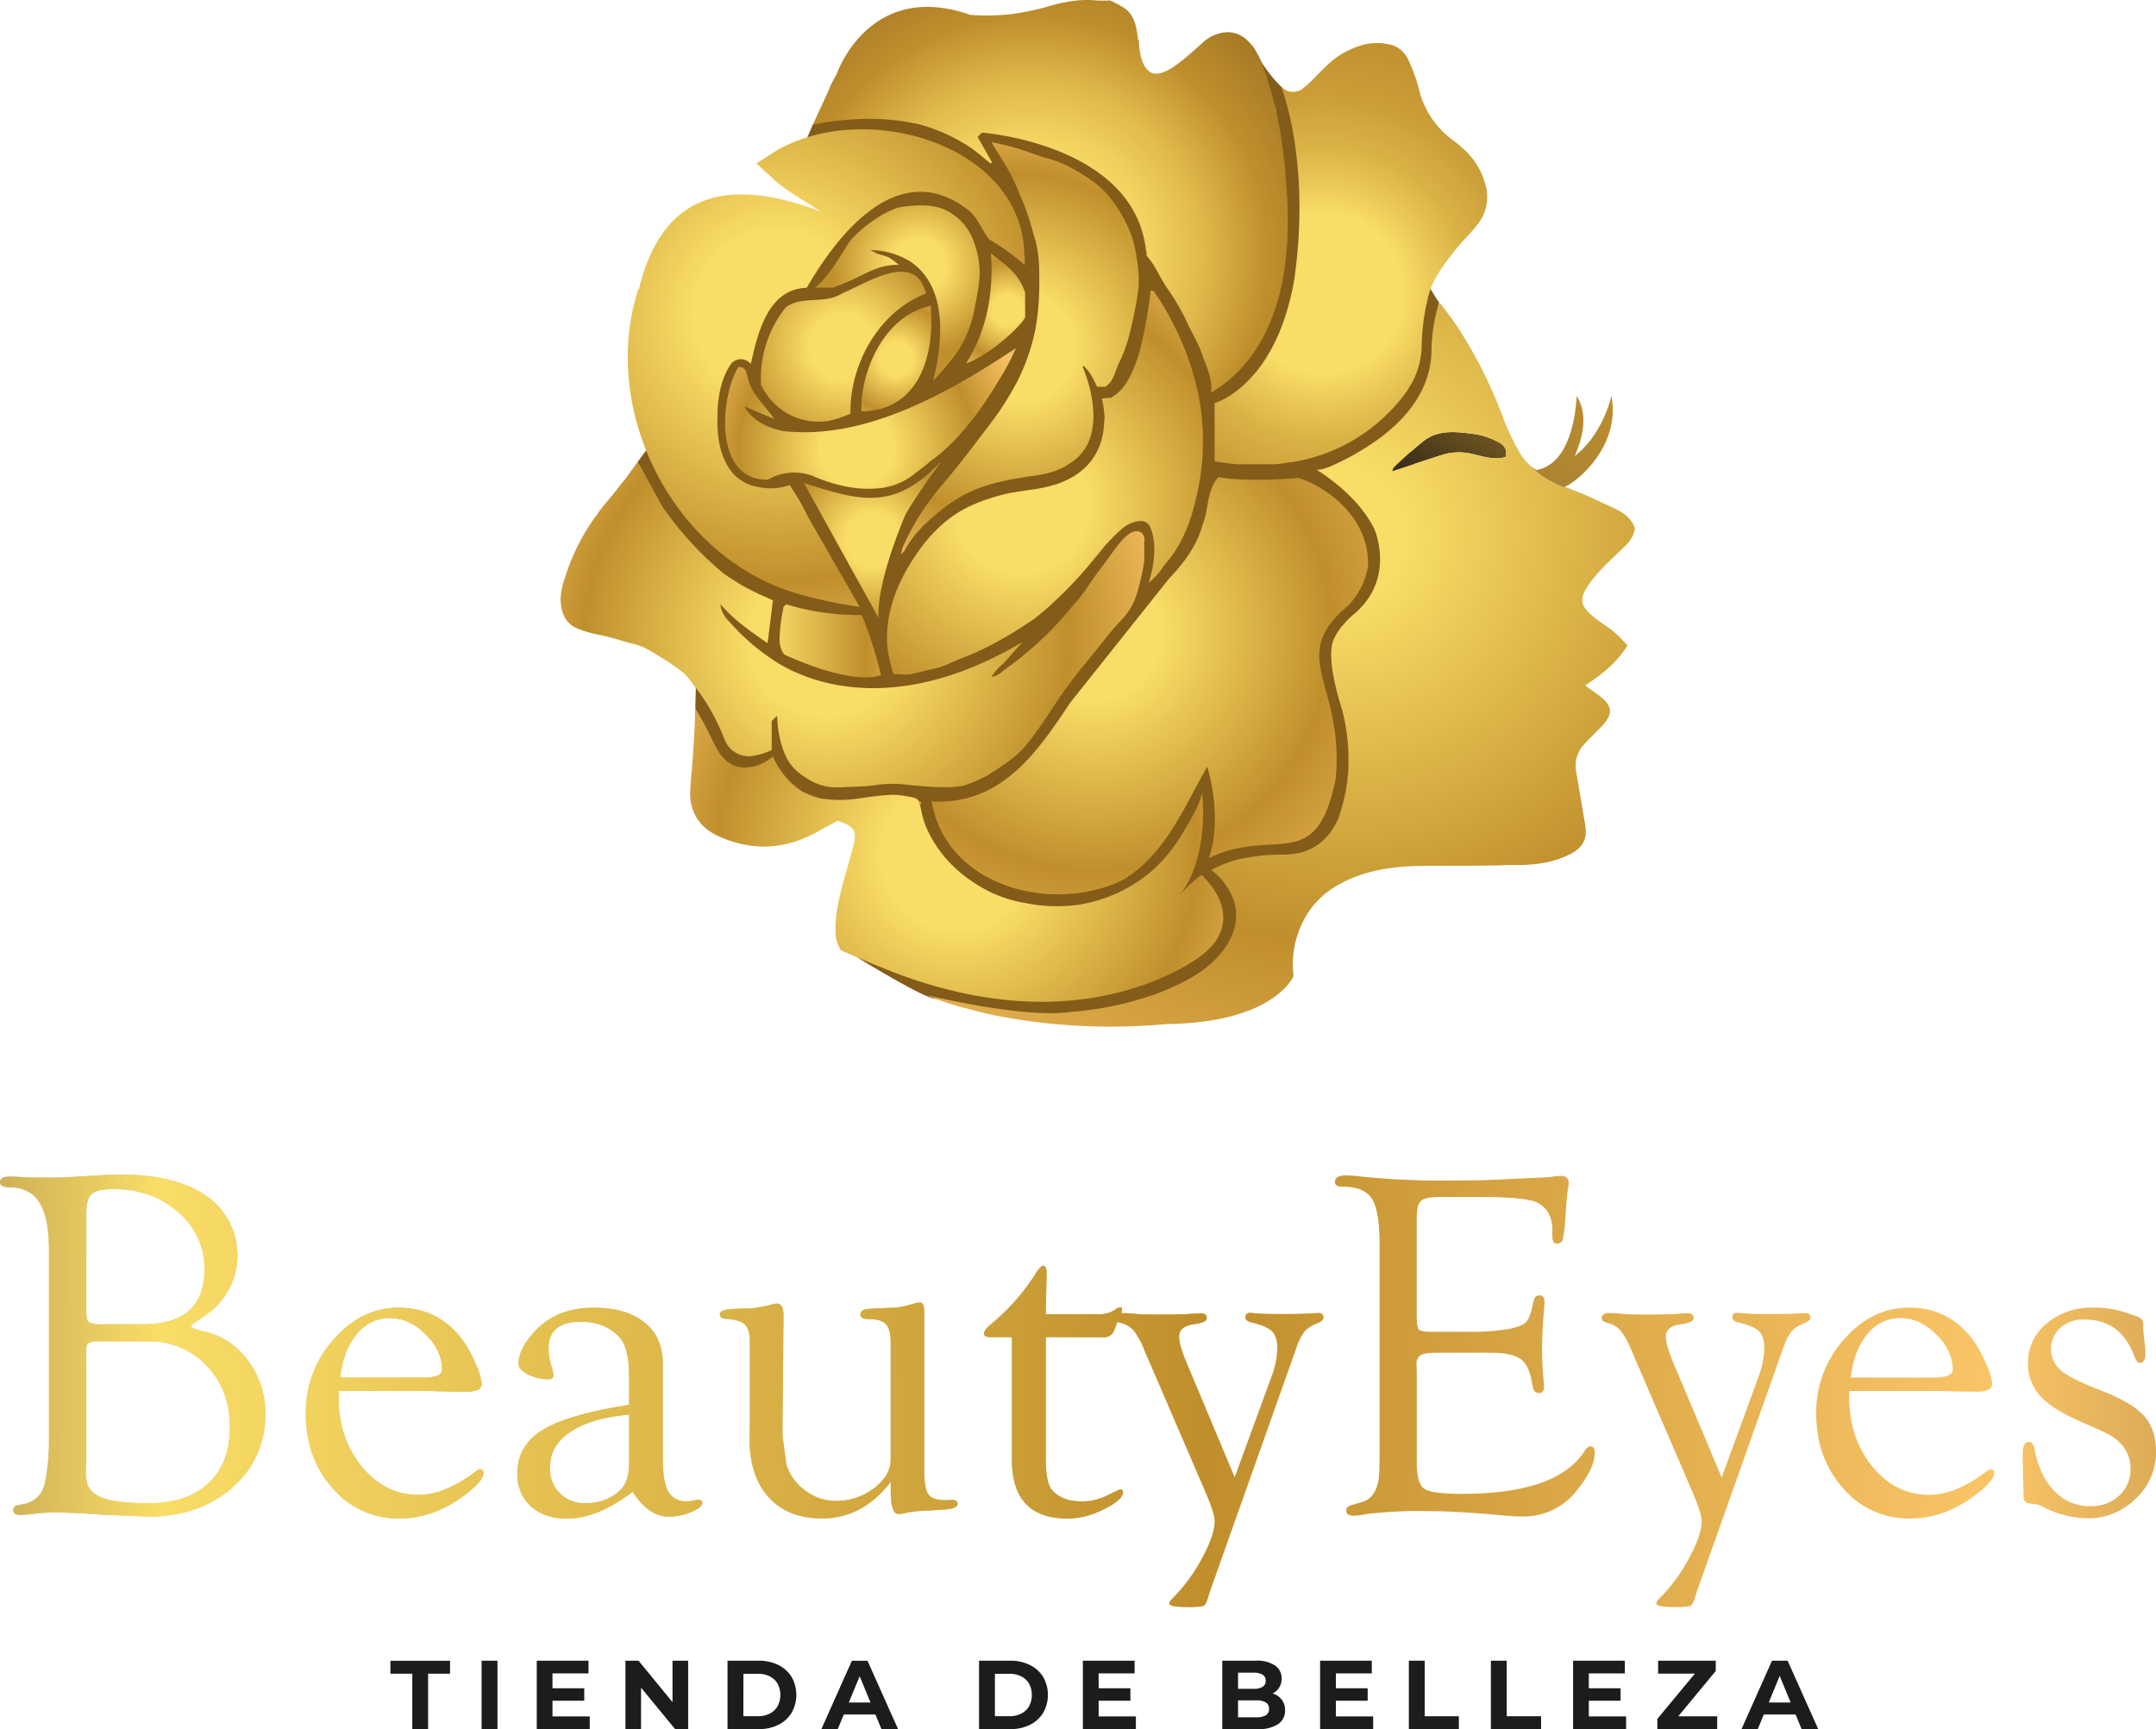 <svg xmlns="http://www.w3.org/2000/svg" xmlns:xlink="http://www.w3.org/1999/xlink" viewBox="0 0 605.92 485.98"><defs><style>.cls-1{fill:#1b1c1c;}.cls-2{fill:#835c19;}.cls-3{fill:#dac47b;}.cls-4{fill:url(#linear-gradient);}.cls-5{fill:#fac567;}.cls-6{fill:url(#Degradado_sin_nombre_24);}.cls-7{fill:url(#Degradado_sin_nombre_24-2);}.cls-8{fill:url(#Degradado_sin_nombre_43);}.cls-9{fill:url(#Degradado_sin_nombre_49);}.cls-10{fill:url(#linear-gradient-11);}.cls-11{fill:url(#Degradado_sin_nombre_24-3);}.cls-12{fill:url(#Degradado_sin_nombre_24-4);}.cls-13{fill:url(#Degradado_sin_nombre_13);}.cls-14{fill:url(#Degradado_sin_nombre_24-5);}.cls-15{fill:url(#Degradado_sin_nombre_29);}.cls-16{fill:url(#Degradado_sin_nombre_24-6);}.cls-17{fill:url(#Degradado_sin_nombre_20);}.cls-18{fill:url(#Degradado_sin_nombre_22);}.cls-19{fill:url(#linear-gradient-12);}.cls-20{fill:url(#Degradado_sin_nombre_11);}.cls-21{fill:url(#Degradado_sin_nombre_6);}.cls-22{fill:url(#Degradado_sin_nombre_24-7);}.cls-23{fill:url(#linear-gradient-13);}.cls-24{fill:url(#Degradado_sin_nombre_24-8);}.cls-25{fill:url(#Degradado_sin_nombre_35);}</style><linearGradient id="linear-gradient" x1="-88.56" y1="393.71" x2="801.39" y2="386.4" gradientUnits="userSpaceOnUse"><stop offset="0" stop-color="#7a5635"/><stop offset="0.15" stop-color="#f9dd67"/><stop offset="0.48" stop-color="#c08f2c"/><stop offset="0.73" stop-color="#fac567"/><stop offset="1" stop-color="#5e3e16"/></linearGradient><radialGradient id="Degradado_sin_nombre_24" cx="218.57" cy="88.38" r="156.3" gradientUnits="userSpaceOnUse"><stop offset="0.15" stop-color="#f9dd67"/><stop offset="0.48" stop-color="#c08f2c"/><stop offset="0.73" stop-color="#fac567"/><stop offset="1" stop-color="#5e3e16"/></radialGradient><radialGradient id="Degradado_sin_nombre_24-2" cx="237" cy="97.5" r="62.8" xlink:href="#Degradado_sin_nombre_24"/><radialGradient id="Degradado_sin_nombre_43" cx="258.23" cy="74.73" r="51.03" gradientUnits="userSpaceOnUse"><stop offset="0.15" stop-color="#f9dd67"/><stop offset="0.48" stop-color="#c08f2c"/><stop offset="0.6" stop-color="#c2912e"/><stop offset="0.65" stop-color="#c99735"/><stop offset="0.68" stop-color="#d4a240"/><stop offset="0.7" stop-color="#e5b151"/><stop offset="0.73" stop-color="#fac567"/><stop offset="1" stop-color="#5e3e16"/></radialGradient><radialGradient id="Degradado_sin_nombre_49" cx="245.14" cy="151.73" r="50.63" gradientUnits="userSpaceOnUse"><stop offset="0.15" stop-color="#f9dd67"/><stop offset="0.48" stop-color="#c08f2c"/><stop offset="0.73" stop-color="#fac567"/></radialGradient><linearGradient id="linear-gradient-11" x1="203.69" y1="180.11" x2="286.05" y2="180.11" xlink:href="#linear-gradient"/><radialGradient id="Degradado_sin_nombre_24-3" cx="251.92" cy="100.84" r="31.96" xlink:href="#Degradado_sin_nombre_24"/><radialGradient id="Degradado_sin_nombre_24-4" cx="283.17" cy="87.2" r="29.2" xlink:href="#Degradado_sin_nombre_24"/><radialGradient id="Degradado_sin_nombre_13" cx="307.32" cy="177.84" r="126.06" gradientUnits="userSpaceOnUse"><stop offset="0.15" stop-color="#f9dd67"/><stop offset="0.53" stop-color="#c08f2c"/><stop offset="0.96" stop-color="#fac567"/><stop offset="1" stop-color="#5e3e16"/></radialGradient><radialGradient id="Degradado_sin_nombre_24-5" cx="268.9" cy="240.26" r="140.46" xlink:href="#Degradado_sin_nombre_24"/><radialGradient id="Degradado_sin_nombre_29" cx="287.16" cy="142.16" r="125.03" gradientUnits="userSpaceOnUse"><stop offset="0.15" stop-color="#f9dd67"/><stop offset="0.48" stop-color="#c08f2c"/><stop offset="0.73" stop-color="#fac567"/><stop offset="0.73" stop-color="#f3bf63"/><stop offset="0.76" stop-color="#cc9d4f"/><stop offset="0.79" stop-color="#aa7f3d"/><stop offset="0.82" stop-color="#8e682f"/><stop offset="0.85" stop-color="#795524"/><stop offset="0.89" stop-color="#6a481c"/><stop offset="0.93" stop-color="#614017"/><stop offset="1" stop-color="#5e3e16"/></radialGradient><radialGradient id="Degradado_sin_nombre_24-6" cx="286.61" cy="97.87" r="101.96" xlink:href="#Degradado_sin_nombre_24"/><radialGradient id="Degradado_sin_nombre_20" cx="371.71" cy="82.42" r="173.36" gradientUnits="userSpaceOnUse"><stop offset="0.13" stop-color="#f9dd67"/><stop offset="0.17" stop-color="#edcc5b"/><stop offset="0.24" stop-color="#d9b246"/><stop offset="0.32" stop-color="#cb9e38"/><stop offset="0.4" stop-color="#c3932f"/><stop offset="0.48" stop-color="#c08f2c"/><stop offset="0.73" stop-color="#fac567"/><stop offset="1" stop-color="#5e3e16"/></radialGradient><radialGradient id="Degradado_sin_nombre_22" cx="289.45" cy="71.72" r="138.98" gradientUnits="userSpaceOnUse"><stop offset="0.18" stop-color="#f9dd67"/><stop offset="0.24" stop-color="#f2d360"/><stop offset="0.35" stop-color="#dfb94c"/><stop offset="0.48" stop-color="#c08f2c"/><stop offset="1" stop-color="#5e3e16"/></radialGradient><linearGradient id="linear-gradient-12" x1="326.73" y1="275.55" x2="326.88" y2="275.55" xlink:href="#linear-gradient"/><linearGradient id="Degradado_sin_nombre_11" x1="401.99" y1="138.78" x2="430.61" y2="91.98" gradientUnits="userSpaceOnUse"><stop offset="0.04" stop-color="#3a2e18"/><stop offset="1" stop-color="#c08f2c"/></linearGradient><linearGradient id="Degradado_sin_nombre_6" x1="429.36" y1="139.6" x2="452.28" y2="102.11" gradientUnits="userSpaceOnUse"><stop offset="0.15" stop-color="#ac8432"/><stop offset="1" stop-color="#c08f2c"/></linearGradient><radialGradient id="Degradado_sin_nombre_24-7" cx="232.35" cy="179.82" r="141.83" xlink:href="#Degradado_sin_nombre_24"/><linearGradient id="linear-gradient-13" x1="265.98" y1="221.24" x2="268.65" y2="221.24" xlink:href="#linear-gradient"/><radialGradient id="Degradado_sin_nombre_24-8" cx="240.78" cy="126.21" r="69.29" xlink:href="#Degradado_sin_nombre_24"/><radialGradient id="Degradado_sin_nombre_35" cx="375.67" cy="150.35" r="315.76" gradientUnits="userSpaceOnUse"><stop offset="0.06" stop-color="#f9dd67"/><stop offset="0.36" stop-color="#c08f2c"/><stop offset="0.67" stop-color="#fac567"/></radialGradient></defs><g id="Capa_2" data-name="Capa 2"><g id="Capa_1-2" data-name="Capa 1"><path class="cls-1" d="M115.87,486v-15.6h-6.15v-3.63h16.76v3.63h-6.16V486Z"/><path class="cls-1" d="M135.35,486V466.75h4.46V486Z"/><path class="cls-1" d="M155.27,482.41h10.47V486H150.85V466.75h14.54v3.57H155.27Zm-.33-7.91h9.26V478h-9.26Z"/><path class="cls-1" d="M175.77,486V466.75h3.68L190.8,480.6H189V466.75h4.4V486h-3.65l-11.38-13.84h1.79V486Z"/><path class="cls-1" d="M204.46,486V466.75h8.73a12.2,12.2,0,0,1,5.53,1.2,9.08,9.08,0,0,1,3.73,3.33,10.23,10.23,0,0,1,0,10.16,9.12,9.12,0,0,1-3.73,3.35,12.2,12.2,0,0,1-5.53,1.19Zm4.45-3.65H213a7.11,7.11,0,0,0,3.33-.73,5.24,5.24,0,0,0,2.2-2.07,6.83,6.83,0,0,0,0-6.34,5.34,5.34,0,0,0-2.2-2.06,7.24,7.24,0,0,0-3.33-.72h-4.07Z"/><path class="cls-1" d="M230.83,486l8.58-19.23h4.39L252.4,486h-4.67l-7-17h1.76l-7.06,17Zm4.29-4.12,1.18-3.38h9.89l1.21,3.38Z"/><path class="cls-1" d="M275.15,486V466.75h8.74a12.2,12.2,0,0,1,5.53,1.2,9.14,9.14,0,0,1,3.73,3.33,10.23,10.23,0,0,1,0,10.16,9.18,9.18,0,0,1-3.73,3.35,12.2,12.2,0,0,1-5.53,1.19Zm4.46-3.65h4.06a7.15,7.15,0,0,0,3.34-.73,5.3,5.3,0,0,0,2.2-2.07,6.83,6.83,0,0,0,0-6.34,5.4,5.4,0,0,0-2.2-2.06,7.28,7.28,0,0,0-3.34-.72h-4.06Z"/><path class="cls-1" d="M308.76,482.41h10.47V486h-14.9V466.75h14.54v3.57H308.76Zm-.33-7.91h9.26V478h-9.26Z"/><path class="cls-1" d="M343.51,486V466.75h9.4a9.08,9.08,0,0,1,5.46,1.37,4.35,4.35,0,0,1,1.82,3.63,4.55,4.55,0,0,1-.74,2.62,4.76,4.76,0,0,1-2,1.72,6.82,6.82,0,0,1-3,.61l.52-1.13a8.33,8.33,0,0,1,3.22.59,4.88,4.88,0,0,1,2.18,1.75,4.94,4.94,0,0,1,.79,2.83,4.5,4.5,0,0,1-2,3.86,9.9,9.9,0,0,1-5.74,1.38Zm4.43-3.35h5.19a5,5,0,0,0,2.63-.56,2,2,0,0,0,.89-1.8,2,2,0,0,0-.89-1.8,4.83,4.83,0,0,0-2.63-.59h-5.52v-3.24h4.75a4.54,4.54,0,0,0,2.49-.57,1.89,1.89,0,0,0,.86-1.71,1.87,1.87,0,0,0-.86-1.69,4.54,4.54,0,0,0-2.49-.57h-4.42Z"/><path class="cls-1" d="M375.44,482.41h10.47V486H371V466.75h14.53v3.57H375.44Zm-.33-7.91h9.26V478h-9.26Z"/><path class="cls-1" d="M395.94,486V466.75h4.45v15.61H410V486Z"/><path class="cls-1" d="M419,486V466.75h4.45v15.61h9.65V486Z"/><path class="cls-1" d="M446.52,482.41H457V486H442.1V466.75h14.54v3.57H446.52Zm-.33-7.91h9.26V478h-9.26Z"/><path class="cls-1" d="M465.78,486V483.1l11.9-14.34.55,1.62H466v-3.63h16.19v2.89L470.32,484l-.55-1.62H482.6V486Z"/><path class="cls-1" d="M489.42,486,498,466.75h4.39L511,486h-4.67l-7-17H501L494,486Zm4.28-4.12,1.18-3.38h9.89l1.21,3.38Z"/><path class="cls-2" d="M384.49,25.29,365.91,29.5l-5.8-5.09a37.24,37.24,0,0,1-7.65-10.79C349.81,7.51,321.8,27.8,321.8,27.8L301.33,13.62s-25.28-1.39-26-1.15S259,10.75,257,10.75s-18.31,7.54-18.31,7.54L234,30.54,228.44,35s-1.17,2.77-1.51,3.49S238.2,55.2,238.2,55.2s-5.4,9.11-9.76,10.3-18.8,1.92-19.6,2.16-14.45,16-14.45,16S192,111.78,192,111.86s3.59,10.93,3.59,10.93l-14,3.81-2.33,3.13-.77,6.09v31.93L194,184.56l1.56,8.8-.16,5.6,4.48,20.13,10.25,4.38,15.66,2.3s7.84,2.51,9.52,3,20.58,5.51,20.58,5.51l7.66,27.53-5.68,10.84L240.78,269s18.52,11.42,22,11.72S291.7,286,291.7,286l15-1.07,40.46-6.47,6.69-20.65-.27-10,24-4.86s13.24-30.37,13.84-33.14S383,178.61,383,178.61l19-25.13-7.18-34.86,8.67-8.91V90.08l.9-5.14a69.34,69.34,0,0,1-3.67-6.06c-1.14-2.33.42-29.49.42-29.49Z"/><path class="cls-3" d="M13.77,404.34v-53q0-9.06-2.67-13.34t-8.29-4.29c-1.87,0-2.81-.49-2.81-1.47s.91-1.54,2.74-1.54c.36,0,1.53,0,3.49.13,1.37.1,3.27.14,5.69.14,3.38,0,6,0,7.81-.14l7.67-.48q3.63-.19,6.85-.2,15.14,0,23.8,6a20.3,20.3,0,0,1-.38,33.54l-2.94,2.05c-.69.42-1,.76-1,1,0,.46,1.23.94,3.56,1.44a20.92,20.92,0,0,1,12.4,8.21,24.27,24.27,0,0,1,4.86,14.92,26.45,26.45,0,0,1-9.28,20.77q-9.29,8.18-23.6,8.18l-5.27-.21-6.37-.27-5.55-.35c-3.65-.22-6.55-.34-8.7-.34a45,45,0,0,0-5.48.28,44.41,44.41,0,0,1-4.65.41q-1.92,0-1.92-1.47c0-.76.68-1.23,2.05-1.41q5.82-.83,6.92-6.45A61.52,61.52,0,0,0,13.77,404.34ZM28,377a6.59,6.59,0,0,0-3.12.45c-.44.29-.65,1-.65,2.15v31.6l-.14,3.14.41,2.67q1,2.94,5,4.21t12.38,1.26q10.77,0,16.74-5.64t6-15.77q0-10.39-6.55-17.23A21.89,21.89,0,0,0,41.54,377Zm.9-4.8H40.24q17.23,0,17.23-15.48a20.57,20.57,0,0,0-7.35-16q-7.34-6.51-18.12-6.51c-3.15,0-5.24.44-6.24,1.34s-1.51,2.75-1.51,5.58v27.47c0,1.59.26,2.6.79,3S26.86,372.24,28.92,372.24Z"/><path class="cls-3" d="M95.21,390.94l-.07,1.51q0,11.71,6.48,19.69t16,8q7.47,0,16.26-6.71a2.38,2.38,0,0,1,1-.48c.64,0,1,.32,1,1.09q0,2.06-4.8,5.8-8.9,6.94-18.83,6.95a24.11,24.11,0,0,1-18.74-8.49q-7.56-8.47-7.57-21a30.67,30.67,0,0,1,7.81-20.83q7.81-8.94,18.29-8.93,11.45,0,18.29,9.52a35.59,35.59,0,0,1,3.36,6.3,17.26,17.26,0,0,1,1.71,5.55q0,2.26-4.46,2.26l-5.08-.07-4.66-.14Zm.41-3.76h23.22q5.41,0,5.41-2.19,0-5.36-4.62-9.94t-10-4.59a11.69,11.69,0,0,0-9.35,4.49Q96.51,379.44,95.62,387.18Z"/><path class="cls-3" d="M176.79,394.85V386.4q0-7.83-2.95-10.82-4-4.09-10.68-4.09-9,0-9,7.61a17.8,17.8,0,0,0,.89,5.16,9.45,9.45,0,0,1,.48,2.17c0,.82-.41,1.23-1.36,1.23a12.4,12.4,0,0,1-5.82-1.37c-1.75-.92-2.62-1.92-2.62-3q0-4.23,4.59-9.14,6.16-6.61,16.37-6.61,9.32,0,14.45,4.14t5.14,11.66v26.82q0,6.36,1.54,9.06a5.48,5.48,0,0,0,5.17,2.71,9,9,0,0,0,1.65-.12,8.86,8.86,0,0,1,1.64-.3c.78,0,1.14.28,1.1,1s-1.13,1.66-3.23,2.5a16.48,16.48,0,0,1-6.19,1.27q-5.62,0-10.17-7-9.9,7.54-18.39,7.54-6.42,0-10.22-3.46a12,12,0,0,1-3.79-9.28q0-7.87,7.17-12.23T176.79,394.85Zm0,2.74q-10.62.95-16.41,4.8t-5.78,9.85a9.5,9.5,0,0,0,10.21,10.21,13.32,13.32,0,0,0,9.6-3.74q2.39-2.38,2.38-7.56Z"/><path class="cls-3" d="M250.35,416.49q-7.93,10.27-19.31,10.28-9.6,0-15-5.93t-5.38-16.54l.07-4.52V377.11q0-3.5-1.43-4.87c-1-.91-2.75-1.43-5.35-1.57-1.14-.09-1.69-.56-1.64-1.4s1.45-1.28,4.23-1.41l5.18-.2a37.55,37.55,0,0,0,5.12-1,5.63,5.63,0,0,1,1.5-.28c1.23,0,1.85,1.08,1.85,3.22v1l-.28,30.62v2.19l1.1,8.29a14.47,14.47,0,0,0,5.35,7.26,14.08,14.08,0,0,0,8.52,2.88,17.42,17.42,0,0,0,10.74-3.55q4.71-3.56,4.7-8.1V377.52q0-3.9-1.33-5.34t-5-1.44c-1.46,0-2.19-.43-2.19-1.27,0-1,.82-1.56,2.47-1.61l2.26-.14,4.79-.2a22.17,22.17,0,0,0,5.34-1.1,10.33,10.33,0,0,1,1.65-.34c1-.05,1.44.78,1.44,2.46V413c0,3.51.37,5.83,1.13,6.94s2.29,1.68,4.62,1.68h1.1l.95-.07c1,0,1.53.35,1.58,1.06.05,1-1.28,1.54-4,1.68l-4.32.28a36,36,0,0,0-5.75.54,11,11,0,0,1-2.54.41c-1.46,0-2.19-2.13-2.19-6.41Z"/><path class="cls-3" d="M293.92,375.81v34.45q0,6.72,1.91,8.7c1.88,2,4.55,3,8,3a15.09,15.09,0,0,0,7-1.51l3.57-1.71.41-.14c.54,0,.82.25.82.75,0,1.49-1.81,3.11-5.41,4.85a23.25,23.25,0,0,1-10.07,2.62q-15.75,0-15.76-16.42V375.81h-6.09c-1.19,0-1.78-.35-1.78-1s.59-1.47,1.78-2.47a60,60,0,0,0,12.26-13.61c1.23-2,2.1-3,2.6-3s1,.59,1,1.78l-.27,11.85h14.59a8.38,8.38,0,0,0,4.66-1.1,4.19,4.19,0,0,1,1.5-.82c.5-.09.73.16.69.76a6.62,6.62,0,0,1-.62,1.73l-1.57,3.93a2.94,2.94,0,0,1-3,2Z"/><path class="cls-3" d="M347,415.26,357.33,387a24.12,24.12,0,0,0,1.66-8.08q0-3.28-1.51-4.76c-1-1-2.94-1.82-5.82-2.5-1.1-.23-1.64-.73-1.64-1.48s.45-1.24,1.36-1.19l2.73.2q1.5.13,6.15.14,5.12,0,7.17-.14c1.55-.09,2.57-.13,3.07-.13,1,0,1.43.39,1.43,1.19,0,.61-.47,1.12-1.43,1.55a9.59,9.59,0,0,0-3.81,2.32,16.06,16.06,0,0,0-2.36,4.66l-24.25,68.36-.68,2.19c-.37,1.19-.8,1.88-1.3,2.06a22.59,22.59,0,0,1-4.8.27c-3.1,0-4.66-.33-4.66-1a2.13,2.13,0,0,1,.83-1.34,49,49,0,0,0,8.32-11.3q3.6-6.58,3.6-10.55,0-2.06-2.61-8.16l-17.19-39.91a22.08,22.08,0,0,0-3-5.49,7.24,7.24,0,0,0-3.73-2.12c-1-.27-1.51-.7-1.51-1.27q0-1.47,2-1.47c1,0,2.17.06,3.62.2q1.65.21,6.9.21,6.42,0,9-.21c1.14-.09,2-.14,2.46-.14,1.23,0,1.84.41,1.84,1.34s-1.23,1.39-3.69,1.75q-4.11.61-4.11,3.43,0,2.46,2.2,7.61Z"/><path class="cls-4" d="M13.77,404.34v-53q0-9.06-2.67-13.34t-8.29-4.29c-1.87,0-2.81-.49-2.81-1.47s.91-1.54,2.74-1.54c.36,0,1.53,0,3.49.13,1.37.1,3.27.14,5.69.14,3.38,0,6,0,7.81-.14l7.67-.48q3.63-.19,6.85-.2,15.14,0,23.8,6a20.3,20.3,0,0,1-.38,33.54l-2.94,2.05c-.69.42-1,.76-1,1,0,.46,1.23.94,3.56,1.44a20.92,20.92,0,0,1,12.4,8.21,24.27,24.27,0,0,1,4.86,14.92,26.45,26.45,0,0,1-9.28,20.77q-9.29,8.18-23.6,8.18l-5.27-.21-6.37-.27-5.55-.35c-3.65-.22-6.55-.34-8.7-.34a45,45,0,0,0-5.48.28,44.41,44.41,0,0,1-4.65.41q-1.92,0-1.92-1.47c0-.76.68-1.23,2.05-1.41q5.82-.83,6.92-6.45A61.52,61.52,0,0,0,13.77,404.34ZM28,377a6.59,6.59,0,0,0-3.12.45c-.44.29-.65,1-.65,2.15v31.6l-.14,3.14.41,2.67q1,2.94,5,4.21t12.38,1.26q10.77,0,16.74-5.64t6-15.77q0-10.39-6.55-17.23A21.89,21.89,0,0,0,41.54,377Zm.9-4.8H40.24q17.23,0,17.23-15.48a20.57,20.57,0,0,0-7.35-16q-7.34-6.51-18.12-6.51c-3.15,0-5.24.44-6.24,1.34s-1.51,2.75-1.51,5.58v27.47c0,1.59.26,2.6.79,3S26.86,372.24,28.92,372.24Z"/><path class="cls-4" d="M95.21,390.94l-.07,1.51q0,11.71,6.48,19.69t16,8q7.47,0,16.26-6.71a2.38,2.38,0,0,1,1-.48c.64,0,1,.32,1,1.09q0,2.06-4.8,5.8-8.9,6.94-18.83,6.95a24.11,24.11,0,0,1-18.74-8.49q-7.56-8.47-7.57-21a30.67,30.67,0,0,1,7.81-20.83q7.81-8.94,18.29-8.93,11.45,0,18.29,9.52a35.59,35.59,0,0,1,3.36,6.3,17.26,17.26,0,0,1,1.71,5.55q0,2.26-4.46,2.26l-5.08-.07-4.66-.14Zm.41-3.76h23.22q5.41,0,5.41-2.19,0-5.36-4.62-9.94t-10-4.59a11.69,11.69,0,0,0-9.35,4.49Q96.51,379.44,95.62,387.18Z"/><path class="cls-4" d="M176.79,394.85V386.4q0-7.83-2.95-10.82-4-4.09-10.68-4.09-9,0-9,7.61a17.8,17.8,0,0,0,.89,5.16,9.45,9.45,0,0,1,.48,2.17c0,.82-.41,1.23-1.36,1.23a12.4,12.4,0,0,1-5.82-1.37c-1.75-.92-2.62-1.92-2.62-3q0-4.23,4.59-9.14,6.16-6.61,16.37-6.61,9.32,0,14.45,4.14t5.14,11.66v26.82q0,6.36,1.54,9.06a5.48,5.48,0,0,0,5.17,2.71,9,9,0,0,0,1.65-.12,8.86,8.86,0,0,1,1.64-.3c.78,0,1.14.28,1.1,1s-1.13,1.66-3.23,2.5a16.48,16.48,0,0,1-6.19,1.27q-5.62,0-10.17-7-9.9,7.54-18.39,7.54-6.42,0-10.22-3.46a12,12,0,0,1-3.79-9.28q0-7.87,7.17-12.23T176.79,394.85Zm0,2.74q-10.62.95-16.41,4.8t-5.78,9.85a9.5,9.5,0,0,0,10.21,10.21,13.32,13.32,0,0,0,9.6-3.74q2.39-2.38,2.38-7.56Z"/><path class="cls-4" d="M250.35,416.49q-7.93,10.27-19.31,10.28-9.6,0-15-5.93t-5.38-16.54l.07-4.52V377.11q0-3.5-1.43-4.87c-1-.91-2.75-1.43-5.35-1.57-1.14-.09-1.69-.56-1.64-1.4s1.45-1.28,4.23-1.41l5.18-.2a37.55,37.55,0,0,0,5.12-1,5.63,5.63,0,0,1,1.5-.28c1.23,0,1.85,1.08,1.85,3.22v1l-.28,30.62v2.19l1.1,8.29a14.47,14.47,0,0,0,5.35,7.26,14.08,14.08,0,0,0,8.52,2.88,17.42,17.42,0,0,0,10.74-3.55q4.71-3.56,4.7-8.1V377.52q0-3.9-1.33-5.34t-5-1.44c-1.46,0-2.19-.43-2.19-1.27,0-1,.82-1.56,2.47-1.61l2.26-.14,4.79-.2a22.17,22.17,0,0,0,5.34-1.1,10.33,10.33,0,0,1,1.65-.34c1-.05,1.44.78,1.44,2.46V413c0,3.51.37,5.83,1.13,6.94s2.29,1.68,4.62,1.68h1.1l.95-.07c1,0,1.53.35,1.58,1.06.05,1-1.28,1.54-4,1.68l-4.32.28a36,36,0,0,0-5.75.54,11,11,0,0,1-2.54.41c-1.46,0-2.19-2.13-2.19-6.41Z"/><path class="cls-4" d="M293.92,375.81v34.45q0,6.72,1.91,8.7c1.88,2,4.55,3,8,3a15.09,15.09,0,0,0,7-1.51l3.57-1.71.41-.14c.54,0,.82.25.82.75,0,1.49-1.81,3.11-5.41,4.85a23.25,23.25,0,0,1-10.07,2.62q-15.75,0-15.76-16.42V375.81h-6.09c-1.19,0-1.78-.35-1.78-1s.59-1.47,1.78-2.47a60,60,0,0,0,12.26-13.61c1.23-2,2.1-3,2.6-3s1,.59,1,1.78l-.27,11.85h14.59a8.38,8.38,0,0,0,4.66-1.1,4.19,4.19,0,0,1,1.5-.82c.5-.09.73.16.69.76a6.62,6.62,0,0,1-.62,1.73l-1.57,3.93a2.94,2.94,0,0,1-3,2Z"/><path class="cls-4" d="M347,415.26,357.33,387a24.12,24.12,0,0,0,1.66-8.08q0-3.28-1.51-4.76c-1-1-2.94-1.82-5.82-2.5-1.1-.23-1.64-.73-1.64-1.48s.45-1.24,1.36-1.19l2.73.2q1.5.13,6.15.14,5.12,0,7.17-.14c1.55-.09,2.57-.13,3.07-.13,1,0,1.43.39,1.43,1.19,0,.61-.47,1.12-1.43,1.55a9.59,9.59,0,0,0-3.81,2.32,16.06,16.06,0,0,0-2.36,4.66l-24.25,68.36-.68,2.19c-.37,1.19-.8,1.88-1.3,2.06a22.59,22.59,0,0,1-4.8.27c-3.1,0-4.66-.33-4.66-1a2.13,2.13,0,0,1,.83-1.34,49,49,0,0,0,8.32-11.3q3.6-6.58,3.6-10.55,0-2.06-2.61-8.16l-17.19-39.91a22.08,22.08,0,0,0-3-5.49,7.24,7.24,0,0,0-3.73-2.12c-1-.27-1.51-.7-1.51-1.27q0-1.47,2-1.47c1,0,2.17.06,3.62.2q1.65.21,6.9.21,6.42,0,9-.21c1.14-.09,2-.14,2.46-.14,1.23,0,1.84.41,1.84,1.34s-1.23,1.39-3.69,1.75q-4.11.61-4.11,3.43,0,2.46,2.2,7.61Z"/><path class="cls-4" d="M398.17,342.2v27.63c0,2.11.19,3.38.58,3.82s1.56.65,3.53.65h10.55a61.66,61.66,0,0,0,11.37-.82c2.46-.5,4.06-1.17,4.79-2s1.39-2.74,2-5.75c.23-1.14.81-1.69,1.75-1.65s1.33.67,1.33,1.85c0,.32,0,.82-.07,1.5q-.62,6.63-.61,12.1a81,81,0,0,0,.41,8.26c.09.91.13,1.57.13,2,0,1.14-.44,1.71-1.33,1.71a1.63,1.63,0,0,1-1.75-1.5l-.41-1.92q-.82-4.59-3.28-6.24t-8.34-1.64h-15.1c-2.24,0-3.73.23-4.48.69a3,3,0,0,0-1.13,2.74l.07,2.27v25.25c0,3.88.69,6.31,2.08,7.27s4.92,1.44,10.57,1.44q26.88,0,34.54-12.12c.52-.78,1-1.19,1.55-1.24.84,0,1.26.55,1.26,1.78q0,4.44-5,10.58A18.85,18.85,0,0,1,428,426.22q-2,0-5.34-.27-13.08-1.24-21.64-1.24a119.56,119.56,0,0,0-16.92.82,23.9,23.9,0,0,1-3.56.48c-1.47,0-2.2-.49-2.2-1.47,0-.76.6-1.3,1.78-1.61l2.61-.75q4.94-1.38,4.93-9.61l.07-4.45v-58q0-9.81-2.16-13.21c-1.44-2.26-4.24-3.4-8.39-3.4-1.32,0-2-.42-2-1.27,0-1.25,1-1.88,3.09-1.88a40.88,40.88,0,0,1,4.59.35,216.24,216.24,0,0,0,23.56,1.09q8.36,0,14.79-.27l9.73-.48c2.69-.09,4.34-.18,4.93-.28a21.2,21.2,0,0,1,2.74-.27c1.51,0,2.26.66,2.26,2a8.27,8.27,0,0,1-.2,1.57q-.21,1-.55,5.46l-.28,4a27.88,27.88,0,0,1-.69,4.95,1.57,1.57,0,0,1-1.54,1.05c-.89.05-1.33-.64-1.33-2.05v-1.78a10.78,10.78,0,0,0-.82-4.18,7.19,7.19,0,0,0-5.26-4.11q-4-1-14.57-1H404.87q-4.25,0-5.47,1.07T398.17,342.2Z"/><path class="cls-4" d="M483.86,415.26,494.19,387a24.33,24.33,0,0,0,1.65-8.08q0-3.28-1.5-4.76c-1-1-2.95-1.82-5.83-2.5-1.09-.23-1.64-.73-1.64-1.48s.46-1.24,1.37-1.19l2.73.2q1.5.13,6.14.14,5.13,0,7.17-.14c1.55-.09,2.57-.13,3.08-.13.95,0,1.43.39,1.43,1.19,0,.61-.48,1.12-1.44,1.55a9.54,9.54,0,0,0-3.8,2.32,16.06,16.06,0,0,0-2.36,4.66l-24.25,68.36-.69,2.19c-.36,1.19-.8,1.88-1.3,2.06a22.46,22.46,0,0,1-4.79.27c-3.11,0-4.66-.33-4.66-1a2.1,2.1,0,0,1,.82-1.34,48.72,48.72,0,0,0,8.32-11.3q3.6-6.58,3.6-10.55,0-2.06-2.6-8.16l-17.19-39.91a22.41,22.41,0,0,0-3.05-5.49,7.28,7.28,0,0,0-3.74-2.12c-1-.27-1.5-.7-1.5-1.27q0-1.47,2-1.47c.95,0,2.16.06,3.62.2q1.64.21,6.9.21c4.28,0,7.28-.07,9-.21,1.13-.09,1.95-.14,2.46-.14,1.22,0,1.84.41,1.84,1.34s-1.23,1.39-3.7,1.75q-4.11.61-4.11,3.43c0,1.64.74,4.18,2.2,7.61Z"/><path class="cls-4" d="M519.75,390.94l-.07,1.51q0,11.71,6.49,19.69t16,8q7.47,0,16.26-6.71a2.38,2.38,0,0,1,1-.48c.64,0,1,.32,1,1.09q0,2.06-4.8,5.8-8.9,6.94-18.83,6.95A24.11,24.11,0,0,1,518,418.28q-7.56-8.47-7.57-21a30.67,30.67,0,0,1,7.81-20.83q7.82-8.94,18.29-8.93,11.44,0,18.29,9.52a35.59,35.59,0,0,1,3.36,6.3,17.26,17.26,0,0,1,1.71,5.55q0,2.26-4.46,2.26l-5.08-.07-4.67-.14Zm.41-3.76h23.22q5.42,0,5.41-2.19,0-5.36-4.62-9.94t-10-4.59a11.69,11.69,0,0,0-9.35,4.49Q521,379.44,520.16,387.18Z"/><path class="cls-4" d="M588.18,367.52a27.21,27.21,0,0,1,9.31,1.42l3,1c1.23.45,1.85,1.15,1.85,2.09v1.1a13.62,13.62,0,0,0,.13,1.91l.28,2.67a19.68,19.68,0,0,1,.2,2.61c0,1.78-.51,2.69-1.54,2.74-.56,0-1.07-.55-1.54-1.78q-3.76-10.41-14.11-10.42a9.8,9.8,0,0,0-6.75,2.34,8,8,0,0,0,.21,12q2.84,2.34,11.47,5.7T602.6,398q3.31,3.72,3.32,10a17.69,17.69,0,0,1-5.72,13.23,19,19,0,0,1-13.67,5.51,28.59,28.59,0,0,1-12.33-3.22,7.05,7.05,0,0,0-2-.75l-1.78-.21a1.71,1.71,0,0,1-1.72-1.71l-.06-2.93-.21-8.73.14-2.05c.19-1.23.7-1.86,1.54-1.91s1.4.64,1.68,2.06q1.44,7.53,5.58,11.78a13.41,13.41,0,0,0,10,4.24,11.55,11.55,0,0,0,8.19-2.95,9.87,9.87,0,0,0,3.19-7.56q0-7-7.74-10.44l-6-2.68q-8.22-3.56-11.65-7.34a13.35,13.35,0,0,1-3.42-9.27A14,14,0,0,1,575.16,372,19.34,19.34,0,0,1,588.18,367.52Z"/><path class="cls-5" d="M358.64,31.33h0a1.93,1.93,0,0,1,0,.24,9.64,9.64,0,0,1-.43-2.08C358.34,30.09,358.5,30.7,358.64,31.33Z"/><path class="cls-5" d="M358.8,32.05l-.06-.13,0,0S358.79,32,358.8,32.05Z"/><path class="cls-5" d="M403.54,77.4a1,1,0,0,0-.12.28.61.61,0,0,0-.07-.1.74.74,0,0,0,.16-.2S403.54,77.4,403.54,77.4Z"/><path class="cls-5" d="M358.8,32.05l-.06-.13,0,0S358.79,32,358.8,32.05Z"/><path class="cls-5" d="M215,167.75a62.4,62.4,0,0,1-5.89-2.83c-.73-.41-1.39-.78-2-1.14l-1.37-.87c-.27-.18-.52-.37-.75-.53.94.62,1.89,1.19,2.88,1.76h0c2,1.14,4.15,2.17,6.25,3.2A9,9,0,0,1,215,167.75Z"/><path class="cls-5" d="M225.54,189.84a37.66,37.66,0,0,1-9.72-5.28A53.61,53.61,0,0,0,225.54,189.84Z"/><path class="cls-6" d="M288,74.5a64.36,64.36,0,0,0-10-7.23c-2.2-2.69-3.36-6.71-6.51-8.72-19.17-14.15-35.94,7.1-44.77,22.34-10.84.3-13.74,12.55-15.7,21.36a3.76,3.76,0,0,0-2.21-1.25,3.63,3.63,0,0,0-3.41,1.32.22.22,0,0,1,0,.07l0,0c-2.42,3.36-3.75,8.7-3.75,14.22v.14c-.25,5,.51,10.11,2.67,13.89a12,12,0,0,0,8.45,6.19l.16,0a15.78,15.78,0,0,0,9-.52l5.09,8.85,14.58,25.4-.06,0A132.76,132.76,0,0,1,224.65,167c-1.05-.28-2.12-.62-3.2-1a59.36,59.36,0,0,1-15.28-7.83c-23.35-16.43-35.76-48.79-26.84-76.74l.23-.19c6.93-28.57,26.65-31,51-21.83-5.3-3.63-10.36-6-14.61-10.46l-.07,0-3.35-3,3.19-2,.21-.16,2-1.28.14-.09c25-14.65,68.89-1.94,69.8,28.73A30.89,30.89,0,0,1,288,74.5Z"/><path class="cls-5" d="M227,145.22l-5.09-8.85A65.42,65.42,0,0,1,227,145.22Z"/><path class="cls-7" d="M260.25,82.49c-13.15,5-21.52,19.81-21.22,33.8,0,0,0,0,0,0a1.45,1.45,0,0,1-.25.09,2.92,2.92,0,0,1-.44.19c-.3.11-.57.23-.84.34a.16.16,0,0,1-.09,0s0,0,0,0a3.12,3.12,0,0,1-.39.15h0a18.18,18.18,0,0,1-2,.69l-1.07.3c-.52.13-1.07.25-1.57.34a1.77,1.77,0,0,0-.3,0,17.66,17.66,0,0,1-16.68-7.62.44.44,0,0,0-.12-.18,19,19,0,0,1-1.41-2.44.9.9,0,0,0,0-.23,31.86,31.86,0,0,1,7-21.59c4.75-3.4,10.91-.66,15.86-3.92C243.64,79.62,257.17,70.28,260.25,82.49Z"/><path class="cls-8" d="M275.31,77.06c-.07,3.61-1,7.19-1.62,10.77a36.77,36.77,0,0,1-2.33,6.94,32,32,0,0,1-4.38,6.87c-1.44,1.91-3.15,3.6-4.72,5.38.11-.45.23-.91.32-1.34,4.47-19.58-.89-28.35-6.9-32.27a.77.77,0,0,1-.25-.14,20.47,20.47,0,0,0-10.81-3c.75.38,1.46.84,2.23,1.14a28.61,28.61,0,0,1,2.81.86,23.31,23.31,0,0,1,2.94,2.17c-5.4-.14-9,2.37-12.91,4.11-1.67.75-3.36,1.41-5.46,2.3h-5.06c4-3.69,6.46-8,9.08-12.18,2.42-3.88,10.93-10,15.34-10.55,4-.5,8.28-.86,12.18.92a15.5,15.5,0,0,1,8,9.17A24,24,0,0,1,275.31,77.06Z"/><path class="cls-5" d="M255.43,73.27a23.42,23.42,0,0,0-10.81-3A20.47,20.47,0,0,1,255.43,73.27Z"/><path class="cls-9" d="M264.47,129.73c-3.47,4.84-7,9.74-10,14.9a.1.1,0,0,1,0,.05s0,.06-.07.13c-.85,2-8.06,19.08-7.49,28.92l-2-3.7-8-14.42-11-19.88C241.88,140.86,251.26,143.63,264.47,129.73Z"/><path class="cls-10" d="M247.63,189.72c-3.9,1.6-13.49.53-27.23-5.77-1.71-2.35-1.3-4.59-1.18-6.73a45.32,45.32,0,0,1,.75-5.32c.07-.41.14-.82.21-1.26a2.87,2.87,0,0,1,.8-.79,69.73,69.73,0,0,0,19.39,3H241c.39,0,.78,0,1.19,0a118,118,0,0,1,5.39,16.81Z"/><path class="cls-11" d="M261.56,86c1.24,13.87-3.29,29.48-19.47,29.62C241.76,103.89,248.89,88.42,261.56,86Z"/><path class="cls-12" d="M271.52,102.15c5.88-9.44,7.72-19.76,7-30.86,4,3,7.83,5.58,9.58,10.92v7.08C285.49,93.38,276.66,100.47,271.52,102.15Z"/><path class="cls-5" d="M258.72,225.55v.71a.92.92,0,0,0-.05-.28l-.2-.7Z"/><path class="cls-5" d="M338.13,223.34a.08.08,0,0,0,0-.07v-.16A1,1,0,0,0,338.13,223.34Z"/><path class="cls-5" d="M353.81,240.86a.83.83,0,0,0-.27,0s0,0,0,0Z"/><path class="cls-13" d="M384.48,159v.07a20.66,20.66,0,0,1-5.84,11.36c-.55.46-1.07.92-1.55,1.37l0,0c-14.44,13.45.74,21.32-1.71,47.08C370,245.49,359,232.78,341,240.59a2.44,2.44,0,0,0-.28.14c-.34.16-.68.29-1,.47,3.92-11.27-.07-24.53-.44-25.65a.15.15,0,0,1,0-.06c-.25.43-.5.86-.73,1.32-.87,1.53-1.71,3.06-2.53,4.61-5.32,9.93-10.55,20.1-20.63,26-19.81,9.49-49.43,1.78-53.58-22.18,19.21,1.07,29.32-13.13,38.93-27.71l0,0,27.18-34.12.25-.32.12-.14s.09-.11.11-.16l.09-.09c4.15-4.42,7.87-9.15,9.52-15.36,1.75-4.08,1-9.44,4.4-13.21,7,1.07,14.38.75,21.54.3l.37-.12a9,9,0,0,1,2.49.69,28.19,28.19,0,0,1,4.08,2.05C377,140.61,384.73,147.94,384.48,159Z"/><path class="cls-5" d="M338.13,223.34a.08.08,0,0,0,0-.07v-.16A1,1,0,0,0,338.13,223.34Z"/><path class="cls-5" d="M209.15,164.92c-.73-.41-1.39-.78-2-1.14l-1.37-.87c-.27-.18-.52-.37-.75-.53a2.23,2.23,0,0,1-.3-.2c0-.05-.11-.07-.16-.12l-.48-.36,3.82,2.44h0Z"/><path class="cls-5" d="M225.63,222.47a11.33,11.33,0,0,1-4.08-3.38A18.15,18.15,0,0,0,225.63,222.47Z"/><path class="cls-5" d="M254.36,223.7c-.89-.14-1.85-.23-2.76-.3A19.11,19.11,0,0,1,254.36,223.7Z"/><path class="cls-5" d="M204.68,209.71a6.69,6.69,0,0,1-1.12-2A13.54,13.54,0,0,0,204.68,209.71Z"/><path class="cls-14" d="M343.09,261.72c-1,2.76-3.29,5.61-7.54,8.31a65.35,65.35,0,0,1-7.64,4.15c-.59.27-1.19.55-1.78.8a75.23,75.23,0,0,1-7.17,2.65c-14.19,4.51-32.47,5.86-53.87.15A131.4,131.4,0,0,1,250.46,273c-5.71-2.26-10.36-4.22-14.13-5.94a9.89,9.89,0,0,1-1.53-5.38,35.62,35.62,0,0,1,.67-7.12c.13-.78.29-1.53.45-2.28,1-4.52,2.4-8.93,3.61-13.38.07-.25.11-.52.2-.77,1.21-4.63.6-5.75-4.33-7.44-1.49.82-3.24,1.73-5,2.71-9.25,5.41-18.88,6-28.51,1.6-5-2.26-8.07-6.48-7.92-12.32.12-3.56.58-7.12.8-10.68.26-4.11.55-8.22.57-12.3a5.31,5.31,0,0,1,0-.69,89.64,89.64,0,0,1,4.72,8.7,31.39,31.39,0,0,0,2.42,4.31.5.5,0,0,0,.11.14v0a8.59,8.59,0,0,0,.8.94,5.65,5.65,0,0,0,.82.77,2.54,2.54,0,0,0,.46.35,7.87,7.87,0,0,0,4.31,1.5h.14a7.07,7.07,0,0,0,1.89-.16,2.34,2.34,0,0,0,.67-.11c.16,0,.29-.07.43-.12a12.6,12.6,0,0,0,5.09-2.73,23.74,23.74,0,0,0,4.27,6.52,11.33,11.33,0,0,0,4.08,3.38,14.47,14.47,0,0,0,4.77,1.85,34.39,34.39,0,0,0,11.36,0c2.63-.34,5.16-.75,7.6-.89a18,18,0,0,1,2.19-.07h0c.91.07,1.87.16,2.76.3a.74.74,0,0,1,.25.05c.71.11,1.39.23,1.94.36a10.11,10.11,0,0,1,1,.32,2.55,2.55,0,0,1,.89.85l.2.7a.92.92,0,0,1,.05.28c.14.55.25,1.07.37,1.57a25.69,25.69,0,0,0,1.16,4.16c3.22,7.73,9,13.87,17.25,18.23.37.18.71.36,1.07.55a36.33,36.33,0,0,0,9.52,3l1.07.2h0a43.61,43.61,0,0,0,11.32.62,23.55,23.55,0,0,0,2.65-.3l.11,0a40,40,0,0,0,9.41-2.63,41,41,0,0,0,8.23-4.54c1-.71,1.9-1.39,2.61-2l.5-.44c1.12-1,1.76-1.69,1.91-1.84a0,0,0,0,0,0,0,40.91,40.91,0,0,0,5.34-6.64c.52-.82,1.07-1.66,1.6-2.53,0,0,.91-1.49,2-3.4.16-.32.34-.64.52-1s.3-.57.46-.87a23.41,23.41,0,0,0,2.24-5.66c0,.07,0,.21,0,.37v.16a.08.08,0,0,1,0,.07v.06s0,.12,0,.21c.27,2.4,1,12.85-3,22.25a27.88,27.88,0,0,1-3.31,5.75,33.38,33.38,0,0,1,5.62-5.34,5.41,5.41,0,0,1,.52-.36h0c.28.27.73.73,1.28,1.36C341.56,250,345.37,255.65,343.09,261.72Z"/><path class="cls-5" d="M266,221.28a8.14,8.14,0,0,1-1.21,0,5.62,5.62,0,0,1,.82,0A2.55,2.55,0,0,0,266,221.28Z"/><path class="cls-15" d="M338.07,125v.58a66.1,66.1,0,0,1-.74,8.39s0,.05,0,.05c-.07.55-.16,1.07-.25,1.6s-.23,1.09-.34,1.66c-1.53,7.6-3.79,14.95-9.06,21-.73.85-1.28,1.87-2,2.72a1.12,1.12,0,0,1-.13.16s0,0,0,0c-.63.73-1.41,1.42-2.6,2.62,0-.2,0-.41.07-.59,2.4-8,1.1-12.87.43-14.58v0a2.13,2.13,0,0,0-.18-.41c-.07-.16-.11-.23-.11-.23-.85-1.6-2.42-1.71-3.84-1.39a5.17,5.17,0,0,0-2.41.93l-.21.12a1.22,1.22,0,0,0-.21.11,15.47,15.47,0,0,0-1.75,1.39c-1.49,1.35-2.88,2.79-4.22,4.27l0,0c-1.73,1.92-3.35,3.91-4.93,6l0,0a115.57,115.57,0,0,1-8.49,8.94c-.07.05-.14.07-.21.12l-.36.43c-1.85,1.74-3.77,3.4-5.75,4.95-1,.71-2.06,1.37-3.08,2.06-1.78,1.16-3.56,2.28-5.41,3.31a81.9,81.9,0,0,1-12.51,6c-2.16.82-4.22,2-6.45,2.54s-4.57,1.05-6.85,1.64c-1.6.41-3.4.09-5.39.09a51.41,51.41,0,0,1-1.66-7.12c-.91-9.95,2.74-18.74,8.14-26.65,4.09-6,9.34-11.12,16.25-14a54,54,0,0,1,9.82-3.1c1.73-.35,3.53-.55,5.29-.87a40.61,40.61,0,0,0,7.37-1.48l.11,0,.21-.07c11.43-3.74,13.65-12.25,13.71-18.12a4.12,4.12,0,0,0,0-1.78,21.83,21.83,0,0,0-.69-4.29,6.27,6.27,0,0,0,2-.18l.73-.07c.23-.16.43-.34.64-.5,2.69-1.55,4.75-5.2,6.27-9.42.19-.51.37-1.05.55-1.6.3-.91.53-1.85.78-2.79a136.46,136.46,0,0,0,2.67-14.81,1.52,1.52,0,0,0,0-.29c.05-.35.07-.55.07-.55.34,0,.75-.16.82,0l0,0,.07.09.18.25a.5.5,0,0,0,.1.11,1.6,1.6,0,0,1,.11.19c.25.38.55.77.82,1.18.78,1.17,1.83,2.85,3,5,.85,1.85,1.83,3.65,2.77,5.45a80.21,80.21,0,0,1,5.36,15.86c.2,1,.41,2,.59,3a6.92,6.92,0,0,0,.12.73A65.81,65.81,0,0,1,338.07,125Z"/><path class="cls-5" d="M311.48,111.86a6.27,6.27,0,0,1-2,.18C310.13,112,310.77,111.93,311.48,111.86Z"/><path class="cls-5" d="M325.33,83.63c-.27-.41-.57-.8-.82-1.18C324.74,82.74,325,83.13,325.33,83.63Z"/><path class="cls-5" d="M325.33,83.63c-.27-.41-.57-.8-.82-1.18C324.74,82.74,325,83.13,325.33,83.63Z"/><path class="cls-5" d="M331.11,94.06c-.94-1.8-1.92-3.6-2.77-5.45C329.21,90.18,330.15,92,331.11,94.06Z"/><path class="cls-5" d="M304.22,127.08a13.12,13.12,0,0,1-3.53,3.17A21.68,21.68,0,0,0,304.22,127.08Z"/><path class="cls-5" d="M307.12,119.57a17.56,17.56,0,0,1-.68,3.22C306.66,121.72,307,120.65,307.12,119.57Z"/><path class="cls-16" d="M319.7,82.83A107.6,107.6,0,0,1,317,95.54a39.6,39.6,0,0,1-2.37,6.17c-.85,1.73-1.3,3.69-2.33,5.36a4.38,4.38,0,0,1-1,1.12c-.2.18-.39.34-.55.5h-2.44c-1-2.08-1.89-4.18-3.95-6,0,.23,0,.46,0,.66,0,0,3.44,7.72,2.87,15.29v.12l-.07.48c0,.09,0,.2,0,.29-.16,1.08-.46,2.15-.68,3.22v0a13.5,13.5,0,0,1-2.22,4.27,21.68,21.68,0,0,1-3.53,3.17,1.57,1.57,0,0,1-.19.12,15.09,15.09,0,0,1-2.21,1.3,20.63,20.63,0,0,1-4.13,1.44c-.64.16-1.3.29-2,.41-1.19.2-2.4.36-3.59.54-6.36,1-12.59,2.22-18.34,5.44a47.88,47.88,0,0,0-7.33,5.2c-3.4,2.9-6.64,6.09-8.74,10.18-.11.22-.36.38-1,1a16.39,16.39,0,0,1,.48-2A68.65,68.65,0,0,1,260.36,142c1.14-1.51,2.17-3.1,3.4-4.52,5.09-5.84,9.68-12,14.38-18.16A83.17,83.17,0,0,0,286,107a56.37,56.37,0,0,0,3.86-9.9C292.06,89.59,292.27,82,292,74.3a32.62,32.62,0,0,0-1.64-8.81,75.89,75.89,0,0,0-2.69-8.35c-1.21-2.67-2.2-5.46-3.56-8-1.56-3-3.43-5.73-5.14-8.58a5.53,5.53,0,0,1-.25-.67l1.1.28c1.94.45,3.85.86,5.68,1.41,3.06.91,6,2.15,9.08,3,4.27,1.07,7.9,3.28,11.52,5.66,5.05,3.33,8.31,8,10.8,13.32a25.37,25.37,0,0,1,2,5.91c0,.12.07.23.09.34C319.81,74.05,320.45,78.52,319.7,82.83Z"/><path class="cls-5" d="M311.48,111.86a6.27,6.27,0,0,1-2,.18C310.13,112,310.77,111.93,311.48,111.86Z"/><path class="cls-5" d="M358.8,32.05l-.06-.13a.79.79,0,0,0-.12-.15c0-.07,0-.12,0-.19h0a9.64,9.64,0,0,1-.43-2.08c.14.59.3,1.2.44,1.83h0c.05.21.1.42.14.63C358.79,32,358.79,32,358.8,32.05Z"/><path class="cls-17" d="M417.5,52.07A20.15,20.15,0,0,0,411,41.6a31.47,31.47,0,0,0-2.95-2.4,24.92,24.92,0,0,1-9.33-14.33,45,45,0,0,0-3-8.19A7.47,7.47,0,0,0,390,12.39a15.47,15.47,0,0,0-7.89.5,27.1,27.1,0,0,0-4.25,1.83c-3.69,1.94-6.39,5.15-9.28,8a21.57,21.57,0,0,1-2.17,1.94L366,25a4.58,4.58,0,0,1-4,.6,2.89,2.89,0,0,1-.5-.21,3.14,3.14,0,0,1-.55-.29,4.79,4.79,0,0,1-.71-.55l-.11-.12-.07-.06c.39,1,8.19,21.33,3.81,53.17,0,.09,0,.16,0,.22-2.17,13.31-6.66,21.73-11.09,27.05l-.07.06c-4.72,5.66-9.36,7.72-10.86,8.24l-.3.12-.2.07v16.38l.47.07c2.06.34,4,.57,5.94.73,3.44,0,6.89,0,10.31,0a34.31,34.31,0,0,0,3.45-.39l.59-.16a6.39,6.39,0,0,0,.78,0,49.2,49.2,0,0,0,32-19.3,4.39,4.39,0,0,1,.27-.39,3.25,3.25,0,0,0,.25-.34c.1-.12.14-.21.21-.3l.3-.46a.41.41,0,0,1,0-.09,22,22,0,0,0,3.61-11.52,64.16,64.16,0,0,1,1.25-11.5.11.11,0,0,0,0-.07c.14-.59.26-1.17.42-1.71v-.07a15.2,15.2,0,0,1,1.34-4.22c1.94-4.16,5.48-8.61,7.94-11.46h0s0,0,.06-.07,0,0,.05-.07.27-.32.41-.45c.46-.5.85-.94,1.19-1.28a3.84,3.84,0,0,1,.29-.34l.35-.37.16-.16c.13-.16.2-.23.2-.23.73-.82,1.44-1.66,2.12-2.53A12.32,12.32,0,0,0,417.5,52.07ZM403.42,77.68a.61.61,0,0,0-.07-.1.74.74,0,0,0,.16-.2s0,0,0,0A1,1,0,0,0,403.42,77.68Z"/><path class="cls-18" d="M354.72,95.25a39.36,39.36,0,0,1-14.37,15.15c.5-4.13-1.39-7.48-2.58-11-1.12-3.2-3-6.14-4.38-9.27a65.34,65.34,0,0,0-5.64-9.54c-1.92-2.87-3.17-6.18-5.57-8.78a2,2,0,0,0-.11-1.37C318.81,40.41,276,37.28,276,37.28c-.37.32-.82.74-1.26,1.17,1.35,2.39,2.72,4.79,4.06,7.19-.13.09-.27.2-.43.29-1.92-1.53-3.74-3.17-5.75-4.54a48.82,48.82,0,0,0-13-6.07l-.64-.2a14.87,14.87,0,0,0-2.54-.55c-7.28-1.46-16.54-1.8-28,.46.45-.94.75-1.53,1-2.15,1.32-2.88,2.69-5.75,3.94-8.67a29.65,29.65,0,0,1,1.74-3.36s0,0,0,0c.46-1.35,9.79-26.43,37.61-16.66A65.63,65.63,0,0,0,284,4a71,71,0,0,0,10.16-2.08C298.61.61,303.31-.37,308.1.13a35.67,35.67,0,0,0,3.86,0,35.44,35.44,0,0,1,4,2.12c2.9,2,3.35,5.18,3.83,8.28,0,.23.05.48.07.73l.21,0s-.09,6.48,2.9,8.81a3.27,3.27,0,0,0,2,.64c3,0,7-3.38,10.79-6.71l.07-.07c1-.91,2-1.8,3-2.67a.39.39,0,0,0,.09-.07c.66-.5,5.91-4.2,10.84-.52,0,0,0,0,.05,0a15.31,15.31,0,0,1,2.3,2.4c.11.16.25.34.36.52a21,21,0,0,1,2.36,4.68l.06.14a6.33,6.33,0,0,1,.25.73c.16.47.35,1,.55,1.55v0l.07.21c.05.13.11.36.21.66.7,2.1,1.48,4.74,2.23,7.82v.07a11.91,11.91,0,0,0,.44,2.08v.18a1.16,1.16,0,0,1,.11.16.63.63,0,0,0,.07.12v0c.2.93.39,1.92.59,2.92s.41,2.24.62,3.42c0,.09,0,.21,0,.3.05.27.09.55.14.82.11.75.23,1.51.32,2.26s.21,1.55.3,2.35.18,1.6.25,2.42.16,1.64.2,2.49c0,.09,0,.16,0,.25C362.78,64,362.23,81.6,354.72,95.25Z"/><path class="cls-5" d="M297,168.45c-.18.19-.39.37-.57.55l.36-.43C296.85,168.52,296.92,168.5,297,168.45Z"/><path class="cls-5" d="M310.45,153.48c-.29.39-2.12,2.79-4.93,6C307.1,157.39,308.72,155.4,310.45,153.48Z"/><path class="cls-19" d="M326.73,275.55v0s.07,0,.09,0Z"/><path class="cls-20" d="M423.07,128.49c-3.3.83-6.23-.2-9.08-.86a16.08,16.08,0,0,0-8.49.16c-4.59,1.44-9.12,3-14,4.59l-.12-.26a2.08,2.08,0,0,1,.38-.79,113.42,113.42,0,0,1,8.65-7.63c4.29-3.12,9.4-2.3,14.29-1.67a21,21,0,0,1,6.14,2.08C422.46,124.89,423.8,126.1,423.07,128.49Z"/><path class="cls-21" d="M440.77,136.32a7.38,7.38,0,0,1-1.11.57c1.15.36,2.29.77,3.42,1.22-13.14-3.34-17-12.34-17.41-13.43,1.46,2.73,2.95,5.46,5.82,7.24a1.14,1.14,0,0,1,.25.18,9.46,9.46,0,0,0,2.56-.8c8.53-4.08,8.78-20,8.78-20,3.24,5,1.9,11.4-.53,16.87,7.92-6,10.33-16.87,10.33-16.87C455.3,124.09,445.31,133.64,440.77,136.32Z"/><path class="cls-5" d="M213.81,108.28a.73.73,0,0,1-.11-.25l.09,0A.9.9,0,0,1,213.81,108.28Z"/><path class="cls-5" d="M319.28,146.62a9.69,9.69,0,0,0-2.41.93A5.17,5.17,0,0,1,319.28,146.62Z"/><path class="cls-22" d="M321.59,152.46c0,.34,0,.71,0,1.14s0,1.21,0,1.94v.16a16,16,0,0,1-.25,3.56,68.53,68.53,0,0,1-1.8,7.55,18.45,18.45,0,0,1-3.79,6.8c-1.55,1.69-3.15,3.4-4.56,5.2-4.29,5.48-8.9,10.66-12.85,16.44-.71,1-1.39,2.05-2.1,3.1-2.49,3.76-4.95,7.53-7.8,11-3,3.67-7.08,6.14-11.05,8.67a13.2,13.2,0,0,1-1.32.62,28.88,28.88,0,0,1-4.41,1.87.84.84,0,0,1-.16.07l-.27.09c-.18,0-.37.11-.57.16s-.66.14-1,.18a.36.36,0,0,1-.14,0,8.11,8.11,0,0,1-.82.12c-.82.07-1.74.11-2.67.11a2.55,2.55,0,0,1-.39,0,5.62,5.62,0,0,0-.82,0h0c-2.21,0-4.49-.18-6.27-.34a.44.44,0,0,0-.16,0c-.34,0-.71-.09-1.05-.12a3.91,3.91,0,0,0-.46,0,7.29,7.29,0,0,0-.77-.09,6.27,6.27,0,0,0-.71-.09h-.14a32.28,32.28,0,0,0-8.78,0c-3.63.57-7.19.48-10.8.71a15.15,15.15,0,0,1-8.85-2.51c-4.72-2.83-6.32-5.82-7.69-11.37a34.91,34.91,0,0,1-.73-6.25l-1.53,1.44v8.15a17.46,17.46,0,0,1-5,1.62,7.25,7.25,0,0,1-7.17-2.63,13.54,13.54,0,0,1-1.12-2h0c0-.14-.11-.25-.16-.39A57.17,57.17,0,0,0,196.06,194c-.28-.37-.57-.71-.87-1.08a24.87,24.87,0,0,0-2.83-3.56,53.93,53.93,0,0,0-6.44-4.51c-2.41-1.46-4.86-3.18-7.5-3.79-3.38-.78-6.62-2-10-2.63a33.61,33.61,0,0,1-6-1.73c-3.69-1.42-4.74-4.75-4.88-8.15a20.31,20.31,0,0,1,1.23-6.16A58.9,58.9,0,0,1,167.49,145c1-1.4,2-2.77,3.14-4.09s2.2-2.62,3.25-4c.52-.66,1-1.35,1.59-2l.05,0,3.72-5.13,7,12.73.07.12c.8,1.16,1.64,2.23,2.44,3.33a94.85,94.85,0,0,0,13.44,14.24c.58.5,1.17,1,1.78,1.44l.07,0,.09.07.48.36c0,.05.12.07.16.12a2.23,2.23,0,0,0,.3.2c.23.16.48.35.75.53l1.37.87c.57.36,1.23.73,2,1.14a62.4,62.4,0,0,0,5.89,2.83l.07,0,2.08,1c-.05.41-.12.83-.16,1.24-.46,3.72-.89,7.18-1.35,10.79-4.47-3.17-9.08-6.14-13.28-11a7.87,7.87,0,0,0,2.49,4.88,59.37,59.37,0,0,0,10.79,9.72l0,0,.12.09a37.66,37.66,0,0,0,9.72,5.28c.41.18.84.34,1.28.5,9.19,3.31,23.82,5.54,42.92-1.39h.05a103,103,0,0,0,17.61-8.49l-5.4,6.11,0,0,0,0s0,0-.05,0a17,17,0,0,0-3.35,3.72c2-.18,3.1-1.57,4.29-2.41a93.71,93.71,0,0,0,14.79-13.13c1.66-1.78,3.12-3.74,4.79-5.52a46.3,46.3,0,0,0,4-5.48c1.32-1.89,2.69-3.76,4.11-5.59v0s4.08-5.82,5.38-6.89a0,0,0,0,0,0,0,.31.31,0,0,1,.12-.09l.29-.3c.1-.09.19-.18.28-.25,1.85-1.65,3.19-1.3,3.81-1a1.45,1.45,0,0,1,.37.22,3,3,0,0,1,.82,2C321.57,152.09,321.59,152.25,321.59,152.46Z"/><path class="cls-23" d="M268.65,221.17a11.29,11.29,0,0,1-2.67.11C266.91,221.28,267.83,221.24,268.65,221.17Z"/><path class="cls-5" d="M338.13,223.34a.08.08,0,0,0,0-.07v-.16A1,1,0,0,0,338.13,223.34Z"/><path class="cls-5" d="M402.53,79.87a38.29,38.29,0,0,0-1.34,4.22A15.2,15.2,0,0,1,402.53,79.87Z"/><path class="cls-5" d="M412.21,66.54c-.37.43-.78.84-1.19,1.28C411.48,67.32,411.87,66.88,412.21,66.54Z"/><path class="cls-5" d="M401.19,84.16a6.88,6.88,0,0,1-.42,1.71C400.91,85.28,401,84.7,401.19,84.16Z"/><path class="cls-5" d="M403.54,77.4a1,1,0,0,0-.12.28.61.61,0,0,0-.07-.1.74.74,0,0,0,.16-.2S403.54,77.4,403.54,77.4Z"/><path class="cls-5" d="M284.85,99.33a58.1,58.1,0,0,1-4,7.35C282.73,103.53,284.07,100.88,284.85,99.33Z"/><path class="cls-24" d="M285.58,97.78l-.43.94c-.1.18-.19.38-.3.61-.78,1.55-2.12,4.2-4,7.35-.05.07-.09.14-.16.23-4.18,7.1-10.84,16.73-19,22.59l0-.07a39.19,39.19,0,0,1-4.27,3.38.07.07,0,0,1,0,0,.46.46,0,0,0-.07.07,18.08,18.08,0,0,1-8.1,4,13.8,13.8,0,0,1-2,.34,1.06,1.06,0,0,1-.32,0c-7.28.84-14.65-1.76-18.41-3.4a4,4,0,0,0-.39-.16,14.71,14.71,0,0,0-12.28,1.14c-15,.5-13.74-22.53-8.37-31.63,2.07-.18,2.33,1.57,2.58,2.55,1,5.14,4.79,8,7.5,12l-8.35-3.49c2.38,4.49,8.54,7.14,13.63,7.14C244.85,122.79,267.62,109.78,285.58,97.78Z"/><path class="cls-5" d="M211.05,102.25a4.85,4.85,0,0,0-2.21-1.25A3.76,3.76,0,0,1,211.05,102.25Z"/><path class="cls-5" d="M353.81,240.86a.83.83,0,0,0-.27,0s0,0,0,0Z"/><path class="cls-5" d="M353.81,240.86a.83.83,0,0,0-.27,0s0,0,0,0Z"/><path class="cls-5" d="M378.94,215.35a40.16,40.16,0,0,1-2.77,14.38A47.54,47.54,0,0,0,378.94,215.35Z"/><path class="cls-5" d="M258.72,225.55v.71a.92.92,0,0,0-.05-.28l-.2-.7Z"/><path class="cls-5" d="M203.47,213.07a8.59,8.59,0,0,1-.8-.94C203,212.47,203.2,212.77,203.47,213.07Z"/><path class="cls-5" d="M211.09,215.53a7.07,7.07,0,0,1-1.89.16A9.84,9.84,0,0,0,211.09,215.53Z"/><path class="cls-5" d="M212.19,215.3c-.14,0-.27.07-.43.12a2.34,2.34,0,0,1-.67.11A10.63,10.63,0,0,0,212.19,215.3Z"/><path class="cls-5" d="M258.72,225.55v.71a.92.92,0,0,0-.05-.28l-.2-.7Z"/><path class="cls-5" d="M230.4,224.32a14.47,14.47,0,0,1-4.77-1.85A27.42,27.42,0,0,0,230.4,224.32Z"/><path class="cls-5" d="M251.55,223.4a18,18,0,0,0-2.19.07A13.63,13.63,0,0,1,251.55,223.4Z"/><path class="cls-5" d="M353.81,240.86a.83.83,0,0,0-.27,0s0,0,0,0Z"/><path class="cls-5" d="M341.12,245.27l-.57-.64-.13-.14,0,0s0,0,.05,0l.07.06Z"/><path class="cls-5" d="M326.73,275.55l.09,0s-.07,0-.09,0Z"/><path class="cls-5" d="M340.55,244.63l-.13-.14,0,0,.07.06.61.76Z"/><path class="cls-5" d="M326.73,275.55l.09,0s-.07,0-.09,0Z"/><path class="cls-25" d="M453.8,177.77c-1.41-1.21-3-2.21-4.54-3.33-5.62-4.09-5.91-6.1-1.71-11.57,1-1.25,2.08-2.45,3.18-3.59s2.09-2.06,3.15-3.09c.77-.74,1.55-1.49,2.34-2.23,1.67-1.57,3-3.32,3.24-5.51-1.18-3.46-4.18-4.86-7.11-6.21-3.08-1.39-6.14-2.9-9.28-4.13-13.13-3.34-17-12.34-17.4-13.42,0,0,0-.06,0-.08s0,0,0,0a60.4,60.4,0,0,1-3.08-6.8,130.29,130.29,0,0,0-12.82-25.69c-1.08-1.62-2.22-3.2-3.41-4.77-.61-.8-1.23-1.58-1.87-2.37a46.71,46.71,0,0,0-2.19,13.85c-.27,10.75-7,18.82-15,24.63a72.76,72.76,0,0,1-12.35,7.15l-.48.24-.41.18a19.33,19.33,0,0,1-2,.7,5.88,5.88,0,0,1-2.06.3s11.47,6.72,16.26,16.72l.06.17c.05.09.09.23.16.38,1,2.72,4.55,14.73-6.22,23.51,0,0-.08,0-.1.1-.71.61-1.32,1.2-1.87,1.77,0,0,0,.05,0,.07a17.69,17.69,0,0,0-3.22,4.42c-.16.33-.3.65-.41.94a10.77,10.77,0,0,0-.53,3c-.22,4.51,1.33,10.7,2.58,14.85a5.57,5.57,0,0,1,.2.67c.05.15.09.33.17.57a3.19,3.19,0,0,1,.16.52,55.21,55.21,0,0,1,1.71,11.59c0,1,.06,2,0,3,0,.36,0,.73,0,1.09a39.93,39.93,0,0,1-2.76,14.38s0,.06,0,.11c-2.54,5.84-7.2,10.3-15.45,10.3a55.29,55.29,0,0,0-9.52.75h-.09a31.64,31.64,0,0,0-10.64,3.56l.07.07c.83.63,7.66,6.23,6.76,13.94,0,0,0,11.57-18.4,19.15l0,0-.09.07a.61.61,0,0,1-.16.09c-.69.31-1.74.77-3.1,1.28a91.79,91.79,0,0,1-24.28,5.27,42.68,42.68,0,0,1-7.32.38h-.06c-13-.29-30.48-4.35-33.21-5l-.34-.08.05,0a62,62,0,0,0,7,2.58l1.59.49,7.69,2c1.64.38,3.4.75,5.26,1.09a168.6,168.6,0,0,0,45.69,2h0c29.66-.32,35.54-12.7,35.9-13.49v0c-.09-.7-.15-1.41-.18-2.11a27.72,27.72,0,0,1,.09-3.65,26.8,26.8,0,0,1,3.19-10.41,23.25,23.25,0,0,1,6.9-7.82,27.51,27.51,0,0,1,3.46-2.15c7.28-3.81,15.16-4.79,23.28-4.84,6.59,0,13.19,0,19.81-.12,1.07,0,2.16-.07,3.26-.11s2,0,2.92,0c5.09,0,10.14-.66,14.76-2.94,3.24-1.57,5.05-3.93,4.57-7.5-.07-.74-.2-1.47-.32-2.17,0-.17-.07-.35-.09-.5-.53-3.11-1-6.19-1.58-9.3-.22-1.36-.46-2.73-.68-4.12a8.67,8.67,0,0,1,2.41-7.54c1.15-1.3,2.41-2.48,3.63-3.72,5-4.84,4.69-7.14-1.27-11.08-.68-.48-1.37-1-2.23-1.64,4.9-3.13,9-6.49,11.9-11.21A42.31,42.31,0,0,0,453.8,177.77ZM353.54,240.89s0,0,0,0h.23A1.23,1.23,0,0,0,353.54,240.89Zm69.53-112.4c-3.31.83-6.24-.2-9.09-.86a16.08,16.08,0,0,0-8.49.16c-4.59,1.44-9.11,3-14,4.59l-.27.09c.06-.11.1-.23.15-.34a2.06,2.06,0,0,1,.38-.8,115.22,115.22,0,0,1,8.64-7.63c4.29-3.11,9.41-2.3,14.29-1.66a20.45,20.45,0,0,1,6.14,2.08C422.45,124.9,423.79,126.1,423.07,128.49Z"/></g></g></svg>